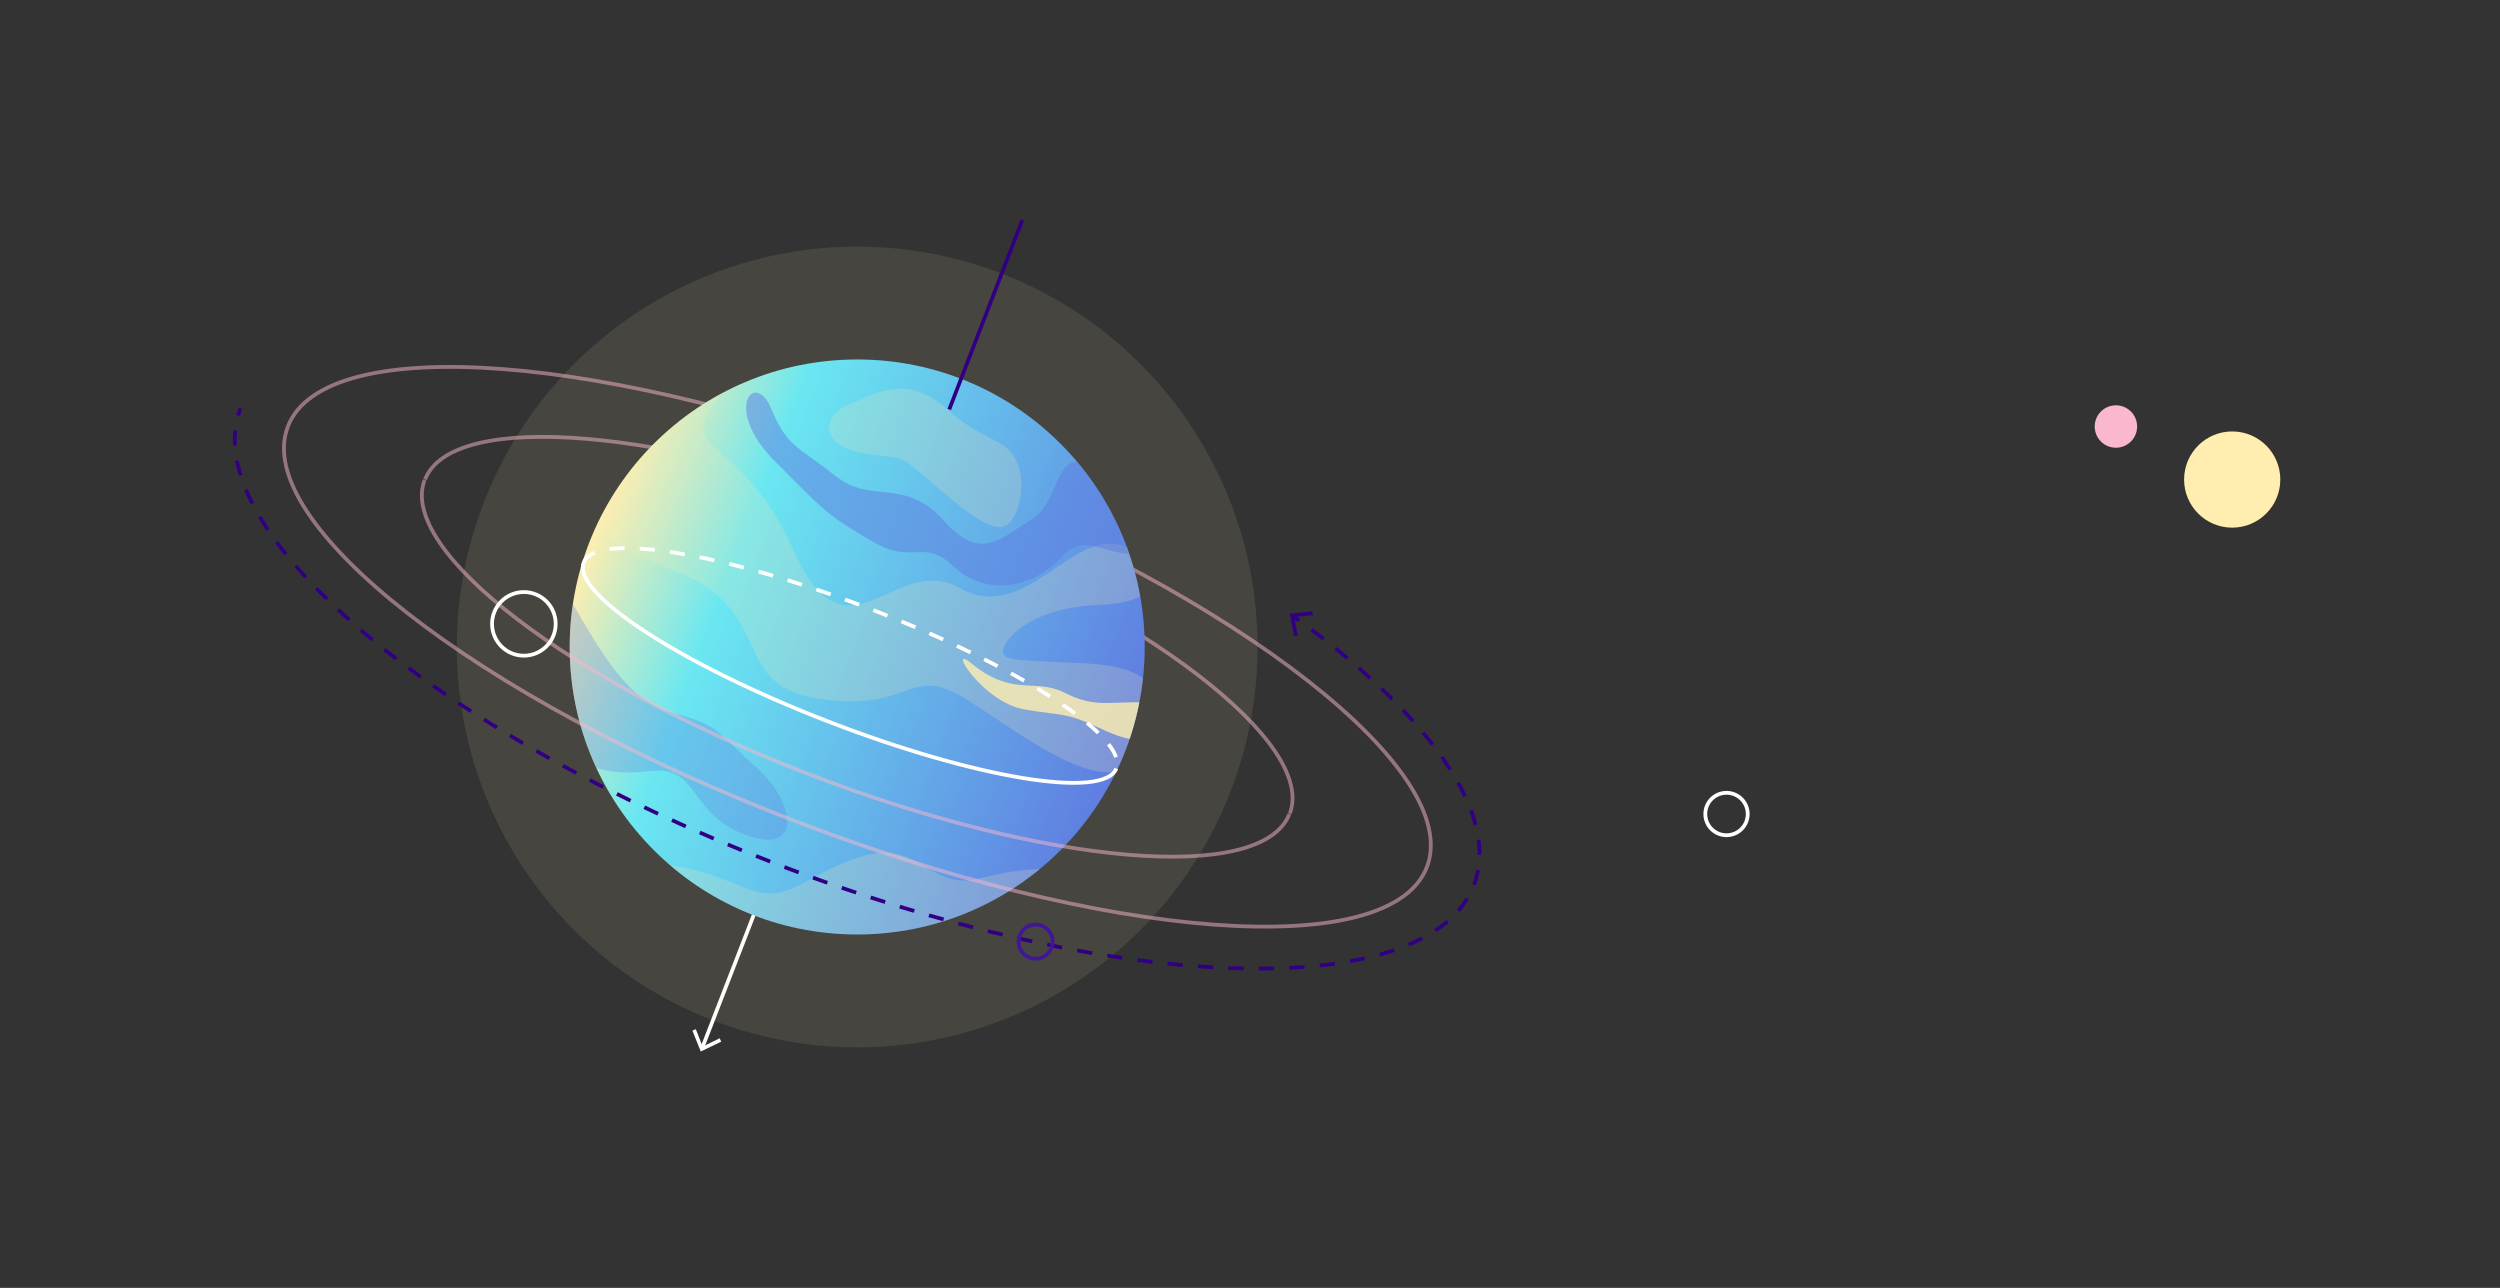 <?xml version="1.0" encoding="utf-8"?>
<!-- Generator: Adobe Illustrator 23.1.0, SVG Export Plug-In . SVG Version: 6.00 Build 0)  -->
<svg version="1.1" id="Laag_1" xmlns="http://www.w3.org/2000/svg" xmlns:xlink="http://www.w3.org/1999/xlink" x="0px" y="0px"
	 width="660px" height="340px" viewBox="0 0 660 340" style="enable-background:new 0 0 660 340;" xml:space="preserve">
<rect x="0" y="0" width="660" height="340" fill="#333333" stroke="none"/>
<style type="text/css">
	.st0{fill:none;stroke:#FFFFFF;stroke-miterlimit:10;}
	.st1{fill:#FFFFFF;}
	.st2{opacity:0.1;fill:#FFEEAF;}
	.st3{opacity:0.5;fill:none;stroke:#F9B8CE;stroke-miterlimit:10;}
	.st4{fill:url(#SVGID_1_);}
	.st5{clip-path:url(#SVGID_3_);}
	.st6{opacity:0.2;fill:#FFEEAF;}
	.st7{opacity:0.3;fill:#5F7DE1;}
	.st8{opacity:0.8;fill:#FFEEAF;}
	.st9{opacity:0.5;fill:#5F7DE1;}
	.st10{fill:none;stroke:#310082;stroke-miterlimit:10;}
	.st11{fill:none;stroke:#310082;stroke-miterlimit:10;stroke-dasharray:4.023,4.023;}
	.st12{fill:#310082;}
	.st13{fill:none;stroke:#FFFFFF;stroke-miterlimit:10;stroke-dasharray:4;}
	.st14{fill:none;stroke:#411796;stroke-miterlimit:10;}
	.st15{fill:#F9B8CE;}
	.st16{fill:#FFEEAF;}
</style>
<g>
	<g>
		<g>
			<line class="st0" x1="185.4" y1="276.6" x2="204.4" y2="227.6"/>
			<g>
				<polygon class="st1" points="190.4,275 190,274.1 185.5,276.3 183.7,271.7 182.8,272.1 185,277.6 				"/>
			</g>
		</g>
	</g>
	<circle class="st2" cx="226.3" cy="170.8" r="105.7"/>
	<path class="st3" d="M76,112.6c9.7-25.2,84.9-19.5,168,12.6s142.4,78.5,132.7,103.7"/>
	<path class="st3" d="M112.2,126.6c7.2-18.5,64-13.7,127.1,10.6s108.3,59.1,101.2,77.6"/>
	
		<linearGradient id="SVGID_1_" gradientUnits="userSpaceOnUse" x1="-571.942" y1="336.064" x2="-420.097" y2="336.064" gradientTransform="matrix(0.933 0.361 -0.361 0.933 810.176 36.248)">
		<stop  offset="0" style="stop-color:#FFEEAF"/>
		<stop  offset="0.249" style="stop-color:#6AE7F1"/>
		<stop  offset="1" style="stop-color:#5F7DE1"/>
	</linearGradient>
	<circle class="st4" cx="226.3" cy="170.8" r="75.9"/>
	<g>
		<defs>
			<circle id="SVGID_2_" cx="226.3" cy="170.8" r="75.9"/>
		</defs>
		<clipPath id="SVGID_3_">
			<use xlink:href="#SVGID_2_"  style="overflow:visible;"/>
		</clipPath>
		<g class="st5">
			<path class="st6" d="M297.6,144.5c-14-6.4-26.7,20.7-44.1,10.8s-29.9,21.8-44.1-10.2c-14.2-32-33-24.1-18.5-41.7
				s-29.1,5.1-33.4,13s-10,23,19.2,33.7s14.9,30.8,39.7,34.4s23.3-9.5,38.7,0.1s39.4,29.4,47.1,13.1c7.7-16.2,0.7-21.8-16-22.6
				s-21.1-0.6-21.4-2.8c-0.5-3,7-11.9,25.2-12.6C308.3,159.1,308.1,149.4,297.6,144.5z"/>
			<path class="st7" d="M148,153.8c11.3,19.7,17.5,31.2,30,34.5s11.4,5.3,21.7,14.3c10.2,9,12.5,23.5-2.9,17.8s-11.9-18.6-25.7-16.8
				c-13.8,1.8-21-3.8-23.5-6.8"/>
			<path class="st6" d="M249.9,107.9c-10.8-9.7-20-3.4-26.2-0.9c-6.2,2.5-7.9,10.4,4.1,12.6c12,2.2,7.9-1.1,19.7,9.1
				c11.8,10.2,17.2,13.1,20.1,7.9c2.9-5.1,3.6-15.8-3.7-19.6C256.5,113.1,254.6,112.1,249.9,107.9z"/>
			<path class="st6" d="M283.3,229.7c-21.7-1.8-25.2,5.3-33.8,1.8c-8.6-3.5-11.5-9.5-25-4.4c-13.4,5.1-17.1,11.9-28,7.2
				c-10.9-4.7-35.3-12.8-22.7,5.1c12.6,17.9,42.3,20.8,61.2,22.1C253.9,262.9,283.3,229.7,283.3,229.7z"/>
			<path class="st8" d="M302.5,185.4c-9.8-0.2-13.5,1.5-21.4-2.5s-13.8,1.2-24.7-7.8c-6.6-5.5,2.9,10.3,14.1,12.2s10.3,0.5,21.1,5.5
				c10.8,5,12.5,1,12.5,1L302.5,185.4z"/>
			<path class="st9" d="M291.6,128c-13.1-15.8-10.7,4.1-19.3,9.2c-8.6,5.1-13.3,11.3-23.4,0c-10.2-11.3-18.8-3.9-28.4-11.6
				s-12.6-7.3-16.9-17.7s-12.9-0.1,0.9,13.8s13.9,14.2,25.4,21c11.5,6.9,13.6-1,21.9,6.9c8.3,7.9,20.9,5.9,28.7-2.8
				c7.8-8.7,17.2,6.1,23.3-4.9C309.9,130.8,291.6,128,291.6,128z"/>
		</g>
	</g>
	<path class="st3" d="M340.4,214.9c-7.2,18.5-64,13.7-127.1-10.6s-108.3-59.1-101.2-77.6"/>
	<path class="st3" d="M376.7,228.9c-9.7,25.2-84.9,19.5-168-12.6S66.3,137.8,76,112.6"/>
	<g>
		<g>
			<path class="st10" d="M63.5,107.8c-0.2,0.6-0.5,1.3-0.6,1.9"/>
			<path class="st11" d="M62.1,113.6c-3.2,32,57.5,81.5,142.1,114.2c89.9,34.8,172.7,37.4,184.9,5.9c7-18.1-10.9-43.7-44.5-68.7"/>
			<path class="st10" d="M343,163.9c-0.5-0.4-1.1-0.8-1.6-1.2"/>
			<g>
				<polygon class="st12" points="346.5,161.4 346.6,162.4 341.7,162.9 342.6,167.8 341.6,167.9 340.5,162 				"/>
			</g>
		</g>
	</g>
	<line class="st10" x1="250.6" y1="108.1" x2="269.9" y2="58.1"/>
	<path class="st0" d="M294.7,202.9c-3.2,8.2-37.2,2.6-76-12.4s-67.8-33.8-64.6-42"/>
	<path class="st13" d="M154.1,148.5c3.2-8.2,37.2-2.6,76,12.4s67.8,33.8,64.6,42"/>
	<circle class="st14" cx="273.4" cy="248.6" r="4.5"/>
	<circle class="st0" cx="138.3" cy="164.7" r="8.4"/>
</g>
<circle class="st0" cx="455.8" cy="214.9" r="5.6"/>
<circle class="st15" cx="558.6" cy="112.6" r="5.6"/>
<circle class="st16" cx="589.3" cy="126.6" r="12.7"/>
</svg>
